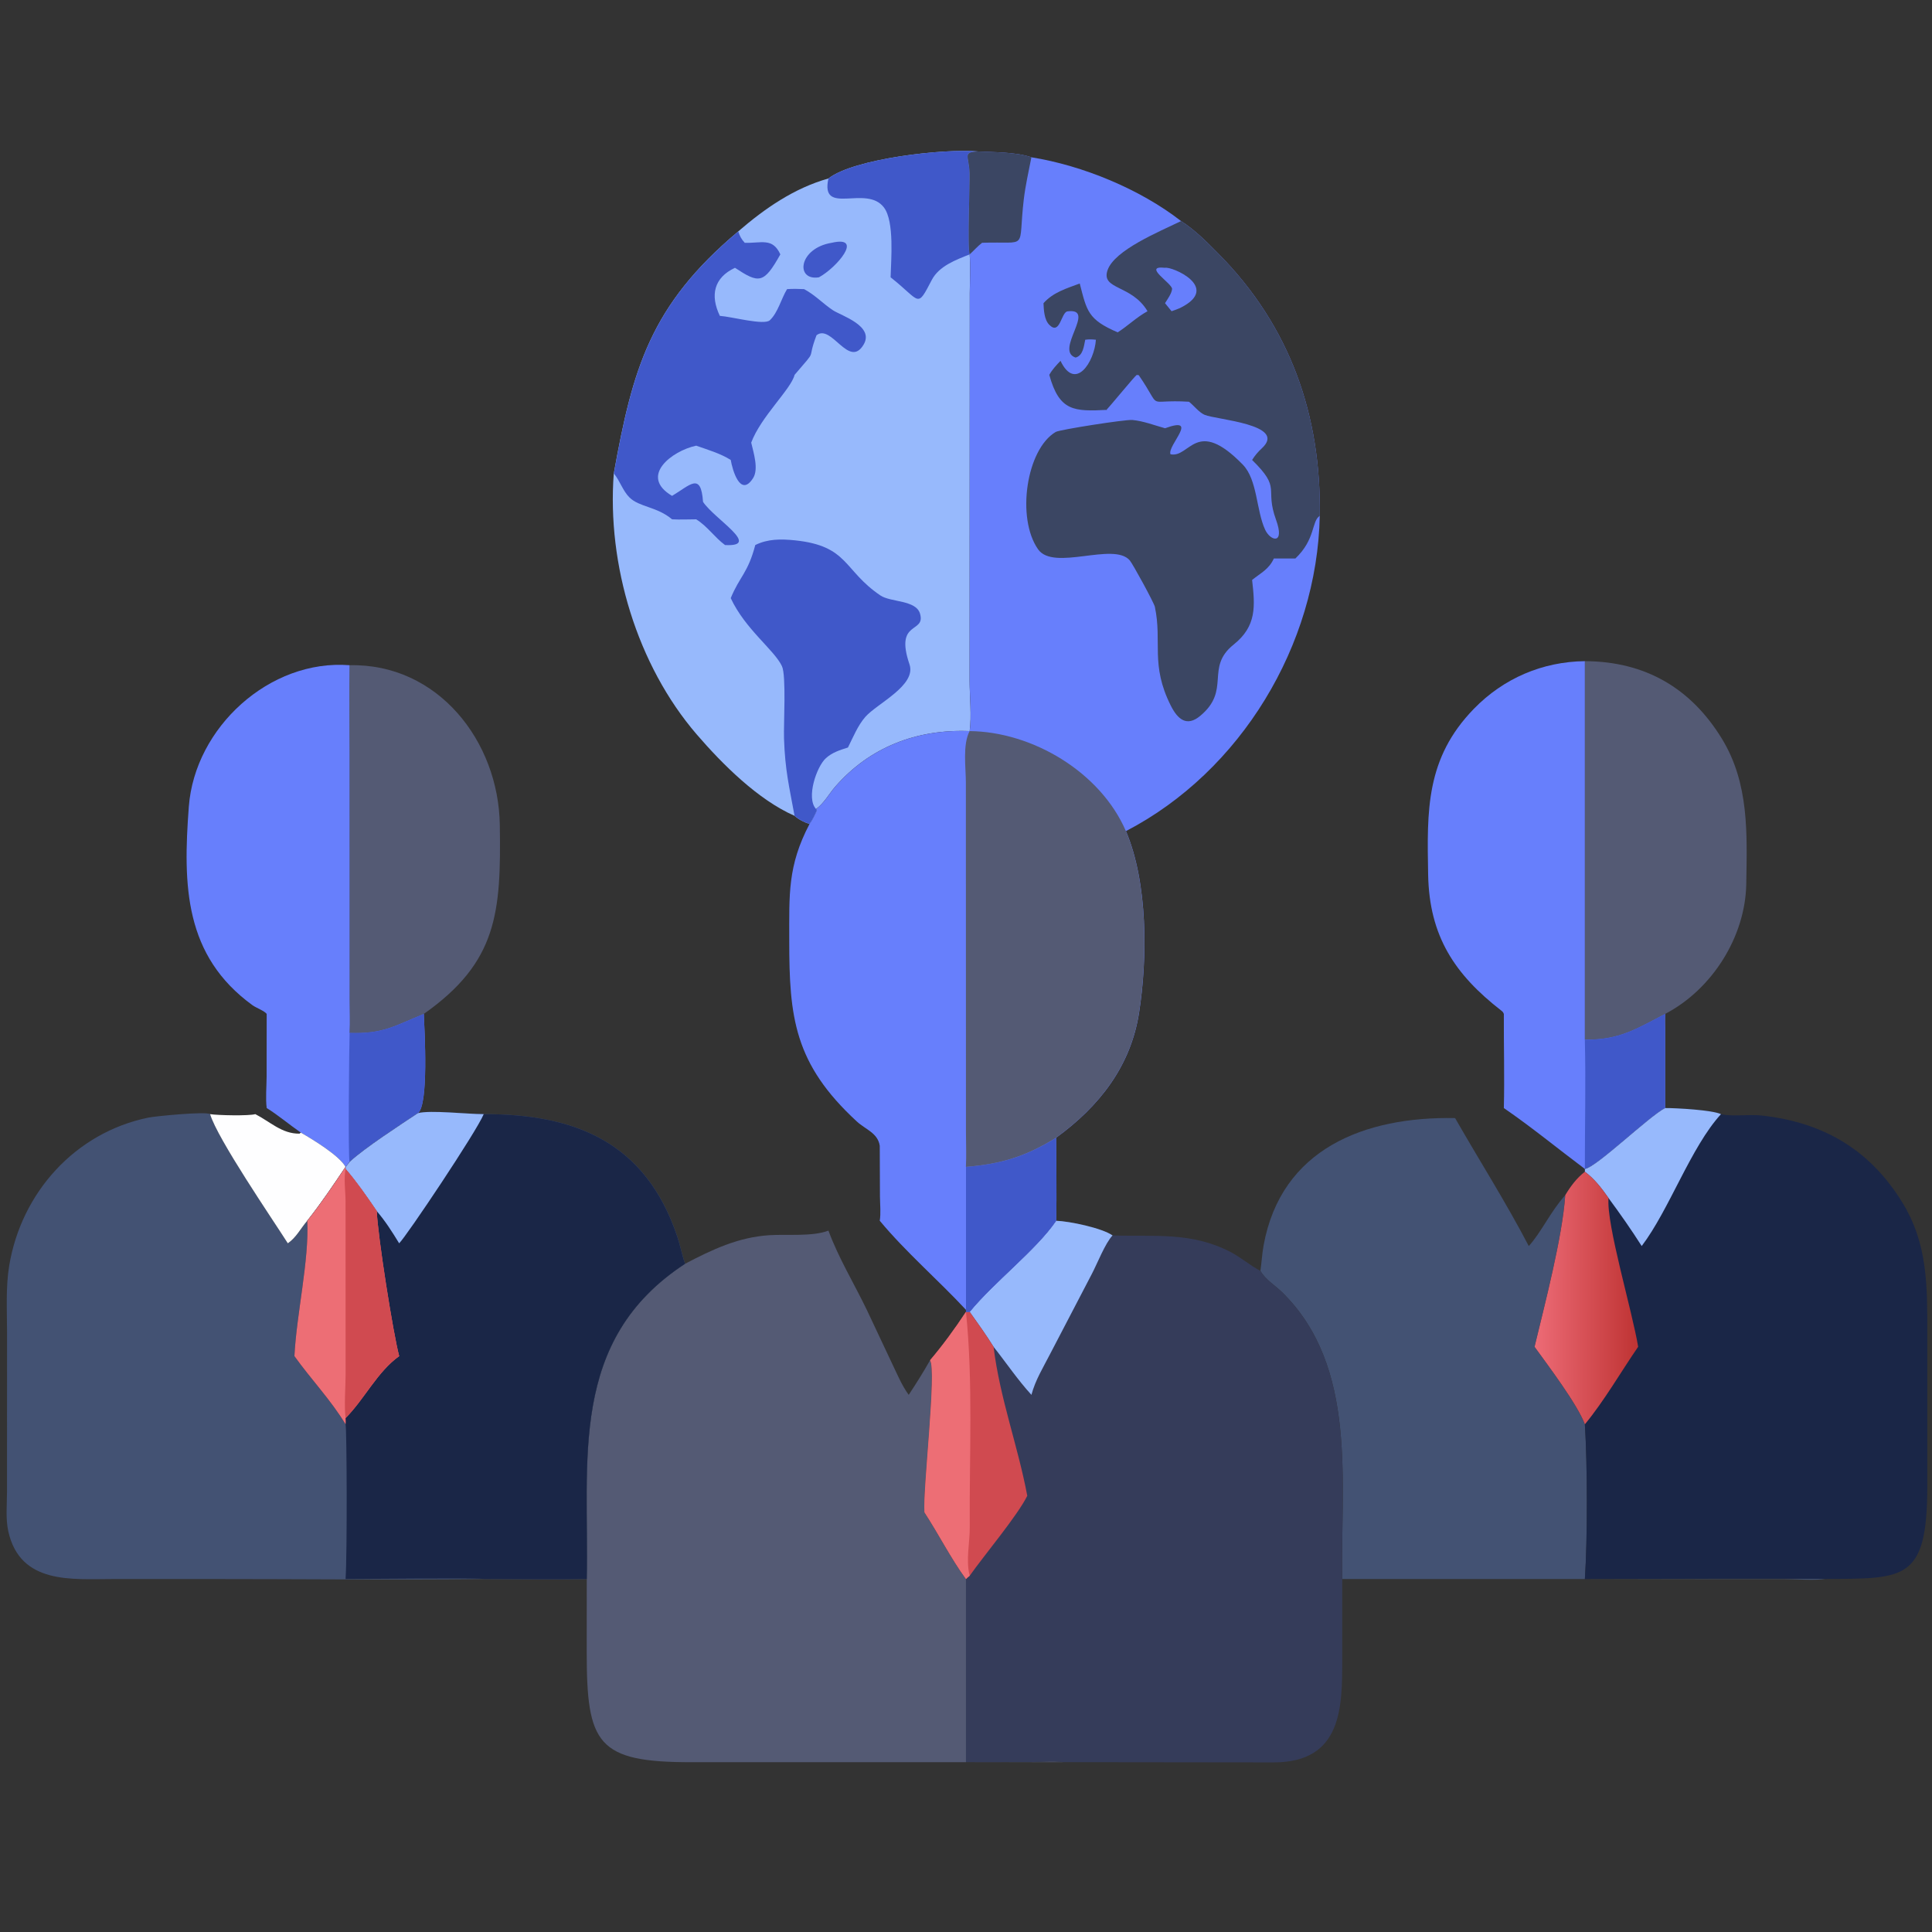 <svg width="80" height="80" viewBox="0 0 80 80" fill="none" xmlns="http://www.w3.org/2000/svg">
<rect x="0" y="0" width="80" height="80" fill="#333333" stroke="none"/>
<path d="M14.476 27.545C18.133 27.467 20.645 30.691 20.696 34.159C20.75 37.772 20.607 39.832 17.549 41.984C16.326 42.483 15.857 42.817 14.476 42.771C14.502 42.315 14.478 41.844 14.477 41.385L14.476 31.254C14.475 30.019 14.452 28.78 14.476 27.545Z" fill="#545A74"/>
<path d="M65.625 27.377C68.128 27.387 70.017 28.497 71.297 30.584C72.432 32.437 72.343 34.514 72.309 36.602C72.274 38.788 70.892 40.973 68.949 41.984C68.956 42.165 68.97 42.349 68.949 42.529C68.934 42.346 68.941 42.167 68.949 41.984C67.754 42.603 67.049 43.068 65.625 43.049V27.377Z" fill="#545A74"/>
<path d="M62.271 41.984C62.236 41.905 62.225 41.894 62.16 41.843C60.242 40.35 59.182 38.773 59.136 36.212C59.088 33.564 59.033 31.401 61.032 29.348C62.26 28.087 63.868 27.398 65.626 27.377V43.049C67.049 43.068 67.755 42.603 68.95 41.984C68.942 42.167 68.935 42.346 68.95 42.529V45.882C68.267 46.234 66.104 48.338 65.626 48.403C64.508 47.566 63.422 46.672 62.271 45.882C62.303 44.584 62.264 43.282 62.271 41.984Z" fill="#677FFC"/>
<path d="M65.625 43.049C67.049 43.068 67.754 42.603 68.949 41.984C68.941 42.168 68.934 42.346 68.949 42.529V45.882C68.266 46.235 66.103 48.339 65.625 48.404C65.624 46.621 65.669 44.831 65.625 43.049Z" fill="#4058C9"/>
<path d="M11.043 41.984C10.96 41.864 10.594 41.725 10.459 41.627C7.637 39.577 7.57 36.679 7.819 33.399C8.068 30.12 11.166 27.286 14.476 27.545C14.452 28.78 14.475 30.019 14.476 31.254L14.478 41.385C14.478 41.844 14.502 42.315 14.476 42.771C15.857 42.817 16.326 42.483 17.549 41.984C17.579 42.689 17.756 45.754 17.304 46.093C16.591 46.568 15.111 47.526 14.503 48.089L14.476 48.114C14.422 48.186 14.372 48.254 14.308 48.318C14.05 47.848 12.944 47.179 12.457 46.899C12.018 46.597 11.47 46.14 11.043 45.882C10.992 45.472 11.038 45.003 11.04 44.586L11.043 41.984Z" fill="#677FFC"/>
<path d="M14.477 42.771C15.858 42.817 16.328 42.483 17.55 41.984C17.58 42.689 17.758 45.754 17.305 46.093C16.593 46.568 15.113 47.526 14.504 48.089L14.477 48.114C14.406 47.992 14.459 43.21 14.477 42.771Z" fill="#4058C9"/>
<path d="M52.191 52.623C52.242 52.272 52.259 51.919 52.323 51.568C53.053 47.563 56.513 46.227 60.252 46.297C61.263 48.064 62.363 49.793 63.303 51.596C63.81 51.046 64.208 50.16 64.816 49.487C64.7 51.222 63.954 54.06 63.544 55.768C64.108 56.545 65.327 58.165 65.627 58.978C65.733 60.651 65.739 63.716 65.627 65.384C66.543 65.384 75.518 65.353 75.577 65.384C75.092 65.451 74.359 65.387 73.845 65.386L55.578 65.384C55.506 61.373 56.233 56.617 53.107 53.525C52.807 53.228 52.404 52.997 52.191 52.623Z" fill="#435273"/>
<path d="M68.95 45.882C69.411 45.879 70.894 45.961 71.264 46.134C71.712 46.248 72.416 46.132 72.954 46.192C75.483 46.473 77.411 47.586 78.764 49.779C79.836 51.516 79.804 53.277 79.805 55.245L79.805 61.558C79.802 65.487 78.851 65.358 75.576 65.384C75.516 65.353 66.542 65.384 65.626 65.384C65.738 63.717 65.732 60.652 65.626 58.978C65.326 58.165 64.106 56.545 63.543 55.768C63.953 54.06 64.699 51.222 64.814 49.487C65.034 49.122 65.286 48.78 65.626 48.519C65.633 48.492 65.627 48.433 65.626 48.404C66.104 48.339 68.267 46.235 68.95 45.882Z" fill="#1A2647"/>
<path d="M68.949 45.882C69.41 45.879 70.893 45.961 71.263 46.134C70.016 47.491 69.118 50.1 67.979 51.596C67.546 50.915 67.086 50.259 66.606 49.61C66.323 49.206 66.025 48.815 65.625 48.519C65.632 48.492 65.626 48.433 65.625 48.404C66.103 48.339 68.266 46.235 68.949 45.882Z" fill="#97B9FC"/>
<path d="M65.626 48.519C66.026 48.814 66.323 49.205 66.607 49.609C66.505 50.69 67.597 54.312 67.832 55.768C67.114 56.81 66.428 58.008 65.626 58.978C65.326 58.165 64.106 56.545 63.543 55.768C63.953 54.06 64.699 51.222 64.814 49.487C65.034 49.121 65.286 48.78 65.626 48.519Z" fill="url(#paint0_linear_2918_1944)"/>
<path d="M34.304 50.957C35 50.829 35.699 50.442 36.43 50.549C37.518 51.858 38.839 52.99 39.999 54.237V54.321C39.55 55.004 39.042 55.701 38.513 56.324C38.792 56.743 38.213 61.618 38.279 62.62C38.867 63.52 39.369 64.519 39.999 65.384V72.968L42.664 72.964C43.111 72.96 43.599 72.905 44.039 72.968L43.927 72.969L28.637 72.969C24.725 72.973 24.292 72.219 24.295 68.398L24.297 65.384C24.399 60.477 23.516 55.501 28.37 52.329C29.485 51.743 30.576 51.228 31.856 51.147C32.58 51.1 33.645 51.213 34.304 50.957ZM34.304 50.957C34.716 52.08 35.371 53.156 35.891 54.235L36.954 56.492C37.163 56.925 37.342 57.367 37.628 57.758C37.938 57.288 38.236 56.814 38.513 56.324C39.042 55.701 39.55 55.004 39.999 54.321V54.237C38.839 52.99 37.518 51.858 36.43 50.549C35.699 50.442 35 50.829 34.304 50.957Z" fill="#545A74"/>
<path d="M34.302 7.391C35.353 6.564 39.105 6.145 40.485 6.27C39.841 6.313 40.123 6.442 40.145 7.165C40.16 7.644 40.051 10.283 40.151 10.533C40.189 11.056 40.16 11.591 40.155 12.116L40.149 28.189C40.149 28.819 40.239 29.67 40.151 30.273C37.969 30.184 36.011 30.932 34.58 32.58C34.334 32.864 34.098 33.293 33.788 33.497L33.824 33.553C33.741 33.747 33.644 33.951 33.518 34.12C33.285 34.039 33.088 33.944 32.899 33.781C31.392 33.119 29.921 31.654 28.85 30.411C26.38 27.543 25.129 23.376 25.415 19.605C26.2 15.268 26.914 12.656 30.567 9.583C31.672 8.629 32.882 7.791 34.302 7.391Z" fill="#97B9FC"/>
<path d="M34.441 10.053C35.794 9.741 34.637 11.092 33.91 11.483C32.925 11.641 33.057 10.277 34.441 10.053Z" fill="#4058C9"/>
<path d="M34.304 7.391C35.356 6.564 39.108 6.145 40.488 6.27C39.843 6.313 40.125 6.442 40.148 7.165C40.162 7.644 40.054 10.283 40.153 10.533C39.582 10.76 38.885 11.013 38.582 11.594C37.95 12.805 38.138 12.475 36.878 11.483C36.896 10.766 37.04 9.177 36.605 8.595C35.876 7.619 33.952 8.978 34.304 7.391Z" fill="#4058C9"/>
<path d="M31.274 22.569C31.796 22.309 32.344 22.316 32.916 22.374C35.144 22.604 34.911 23.61 36.455 24.656C36.883 24.945 37.931 24.838 38.097 25.412C38.338 26.246 37.032 25.662 37.66 27.509C37.956 28.382 36.316 29.131 35.832 29.684C35.518 30.044 35.324 30.529 35.112 30.953C34.779 31.058 34.467 31.153 34.201 31.392C33.815 31.738 33.369 33.038 33.789 33.497L33.825 33.554C33.743 33.747 33.646 33.951 33.52 34.121C33.286 34.039 33.09 33.944 32.901 33.782C32.679 32.56 32.508 31.914 32.464 30.566C32.445 29.997 32.562 27.971 32.379 27.585C32.062 26.911 30.863 26.062 30.258 24.768C30.623 23.873 30.971 23.731 31.274 22.569Z" fill="#4058C9"/>
<path d="M30.57 9.584C30.631 9.775 30.701 9.906 30.838 10.054C31.511 10.079 31.989 9.823 32.312 10.533C31.622 11.771 31.423 11.738 30.433 11.089C29.564 11.496 29.397 12.223 29.807 13.079C30.317 13.115 31.642 13.482 31.878 13.26C32.216 12.942 32.349 12.366 32.591 11.972C32.829 11.956 33.058 11.96 33.296 11.972C33.755 12.216 34.073 12.572 34.497 12.851C34.824 13.067 36.22 13.497 35.76 14.27C35.153 15.29 34.433 13.393 33.81 13.882C33.374 15.032 33.909 14.347 32.902 15.522C32.759 16.112 31.508 17.248 31.106 18.328C31.2 18.738 31.425 19.424 31.182 19.801C30.652 20.626 30.323 19.436 30.259 19.046C29.83 18.775 29.305 18.623 28.828 18.454C27.826 18.667 26.447 19.717 27.829 20.533C28.575 20.09 29.024 19.529 29.111 20.78C29.573 21.486 31.563 22.65 30.022 22.569C29.588 22.25 29.294 21.792 28.828 21.504C28.497 21.505 28.16 21.522 27.829 21.504C27.2 20.974 26.475 21.001 26.069 20.602C25.788 20.327 25.672 19.909 25.418 19.605C26.203 15.268 26.917 12.656 30.57 9.584Z" fill="#4058C9"/>
<path d="M40.153 54.321C41.172 53.075 42.909 51.758 43.732 50.549C44.289 50.568 45.63 50.848 46.069 51.157C47.814 51.212 49.325 50.998 50.956 51.843C51.388 52.067 51.763 52.402 52.192 52.623C52.405 52.997 52.807 53.228 53.108 53.525C56.233 56.616 55.506 61.372 55.578 65.383V68.702C55.582 70.681 55.581 72.963 52.762 72.977L44.039 72.967C43.599 72.905 43.111 72.96 42.664 72.964L39.999 72.967V65.383C39.369 64.519 38.867 63.52 38.279 62.62C38.213 61.618 38.792 56.743 38.513 56.324C39.042 55.701 39.55 55.004 39.999 54.321H40.153Z" fill="#353C5A"/>
<path d="M40.152 54.321C41.172 53.075 42.909 51.758 43.732 50.549C44.289 50.568 45.63 50.848 46.069 51.157C45.766 51.471 45.432 52.331 45.208 52.756L43.481 56.069C43.191 56.635 42.874 57.14 42.709 57.758C42.134 57.13 41.669 56.432 41.141 55.768C40.83 55.272 40.492 54.797 40.152 54.321Z" fill="#97B9FC"/>
<path d="M39.999 54.321H40.153C40.492 54.798 40.831 55.272 41.141 55.768C41.406 57.92 42.154 59.882 42.537 61.937C42.141 62.747 40.754 64.397 40.153 65.248C40.098 65.292 40.048 65.333 39.999 65.384C39.369 64.519 38.867 63.52 38.279 62.62C38.213 61.618 38.792 56.743 38.513 56.324C39.042 55.701 39.55 55.004 39.999 54.321Z" fill="#D04A50"/>
<path d="M38.513 56.324C39.042 55.701 39.55 55.004 39.999 54.321C40.298 57.224 40.134 60.292 40.156 63.221C40.161 63.89 39.985 64.594 40.153 65.248C40.098 65.292 40.048 65.333 39.999 65.384C39.369 64.519 38.867 63.52 38.279 62.62C38.213 61.618 38.792 56.743 38.513 56.324Z" fill="#ED6E75"/>
<path d="M11.045 45.882C11.472 46.14 12.02 46.597 12.46 46.899C12.946 47.179 14.052 47.848 14.311 48.318C14.375 48.254 14.424 48.186 14.478 48.114L14.505 48.089C15.114 47.526 16.594 46.568 17.306 46.093C17.824 45.959 19.341 46.135 20.033 46.134C23.775 46.125 26.726 47.265 28.048 51.208C28.171 51.577 28.239 51.967 28.371 52.33C23.516 55.501 24.4 60.477 24.297 65.384C22.878 65.412 21.453 65.385 20.033 65.384C16.187 65.427 12.336 65.383 8.49 65.384L4.67 65.385C2.991 65.385 0.837 65.621 0.344 63.411C0.229 62.896 0.288 62.309 0.29 61.781L0.292 55.161C0.291 54.254 0.233 53.3 0.382 52.404C0.881 49.394 3.102 46.905 6.137 46.279C6.45 46.215 8.52 46.014 8.701 46.134C9.011 46.184 10.305 46.212 10.574 46.134C10.758 46.083 10.927 46.042 11.045 45.882ZM11.045 45.882C10.927 46.042 10.758 46.083 10.574 46.134C10.305 46.212 9.011 46.184 8.701 46.134C9.009 47.161 11.275 50.469 11.92 51.483C12.277 51.236 12.447 50.868 12.724 50.55C13.296 49.831 13.799 49.08 14.311 48.318C14.052 47.848 12.946 47.179 12.46 46.899C12.02 46.597 11.472 46.14 11.045 45.882Z" fill="#435273"/>
<path d="M11.043 45.882C11.47 46.14 12.018 46.597 12.458 46.899C12.944 47.179 14.05 47.848 14.309 48.318C13.797 49.08 13.294 49.831 12.722 50.55C12.445 50.868 12.275 51.236 11.918 51.483C11.273 50.469 9.007 47.161 8.699 46.134C9.009 46.184 10.303 46.212 10.572 46.134C10.756 46.083 10.925 46.042 11.043 45.882ZM11.043 45.882C10.925 46.042 10.756 46.083 10.572 46.134C11.178 46.442 11.675 46.955 12.404 46.942L12.458 46.899C12.018 46.597 11.47 46.14 11.043 45.882Z" fill="#FEFEFF"/>
<path d="M17.305 46.093C17.823 45.958 19.339 46.134 20.031 46.134C23.774 46.125 26.725 47.265 28.046 51.208C28.17 51.576 28.237 51.967 28.369 52.329C23.515 55.501 24.398 60.477 24.296 65.384C22.876 65.412 21.451 65.385 20.031 65.384C19.932 65.334 14.898 65.384 14.309 65.384C14.38 64.356 14.361 59.114 14.309 58.978C13.703 57.974 12.872 57.108 12.191 56.154C12.277 54.412 12.803 52.2 12.723 50.549C13.295 49.83 13.798 49.08 14.309 48.318C14.373 48.254 14.423 48.186 14.477 48.114L14.504 48.089C15.112 47.526 16.592 46.568 17.305 46.093Z" fill="#1A2647"/>
<path d="M17.304 46.093C17.822 45.958 19.338 46.134 20.03 46.134C19.741 46.845 16.827 51.198 16.528 51.483C16.241 51.013 15.96 50.568 15.6 50.148C15.19 49.546 14.783 48.957 14.309 48.403V48.318C14.373 48.254 14.422 48.186 14.476 48.114L14.503 48.089C15.112 47.526 16.591 46.568 17.304 46.093Z" fill="#97B9FC"/>
<path d="M14.309 48.318V48.404C14.784 48.957 15.19 49.546 15.6 50.148C15.644 51.207 16.281 55.23 16.529 56.154C15.616 56.809 15.099 57.924 14.309 58.72C14.315 58.809 14.32 58.889 14.309 58.978C13.703 57.974 12.872 57.108 12.191 56.154C12.277 54.413 12.803 52.2 12.723 50.55C13.295 49.831 13.798 49.08 14.309 48.318Z" fill="#ED6E75"/>
<path d="M14.31 48.403C14.785 48.957 15.191 49.546 15.602 50.148C15.645 51.207 16.282 55.23 16.53 56.154C15.617 56.809 15.1 57.924 14.31 58.72C14.245 58.202 14.31 57.45 14.311 56.905L14.309 49.745C14.306 49.314 14.229 48.825 14.31 48.403Z" fill="#D04A50"/>
<path d="M40.487 6.27C41.139 6.303 42.105 6.296 42.709 6.513C44.825 6.851 47.208 7.831 48.906 9.154C49.482 9.523 49.972 10.019 50.451 10.504C53.427 13.511 54.711 17.204 54.649 21.359C54.54 26.707 51.384 31.943 46.624 34.414C47.537 36.573 47.516 39.686 47.168 41.928C46.825 44.143 45.525 45.808 43.732 47.111C43.733 48.255 43.763 49.407 43.732 50.549C42.909 51.758 41.172 53.075 40.153 54.321H39.999V54.237C38.839 52.99 37.518 51.858 36.429 50.549C36.479 50.236 36.44 49.864 36.437 49.544L36.429 47.443C36.346 46.911 35.838 46.769 35.479 46.438C32.885 44.046 32.679 42.121 32.681 38.937C32.682 37.034 32.609 35.859 33.52 34.12C33.646 33.951 33.743 33.746 33.826 33.553L33.79 33.497C34.1 33.293 34.336 32.864 34.582 32.58C36.013 30.931 37.971 30.184 40.153 30.273C40.24 29.67 40.151 28.819 40.151 28.189L40.157 12.116C40.162 11.591 40.191 11.056 40.153 10.533C40.053 10.283 40.162 7.644 40.147 7.165C40.125 6.442 39.843 6.313 40.487 6.27Z" fill="#677FFC"/>
<path d="M40.487 6.27C41.139 6.303 42.104 6.296 42.708 6.513C42.596 7.088 42.462 7.672 42.393 8.254C42.138 10.415 42.637 9.985 40.667 10.053C40.476 10.197 40.329 10.375 40.152 10.533C40.053 10.283 40.161 7.644 40.147 7.165C40.124 6.442 39.843 6.313 40.487 6.27Z" fill="#3B4663"/>
<path d="M43.733 47.112C43.734 48.255 43.764 49.407 43.733 50.55C42.91 51.758 41.173 53.076 40.153 54.321H40V54.238V48.318C41.462 48.201 42.486 47.884 43.733 47.112Z" fill="#4058C9"/>
<path d="M40.15 30.273C42.75 30.299 45.565 31.969 46.621 34.414C47.534 36.573 47.513 39.686 47.165 41.928C46.822 44.143 45.522 45.808 43.73 47.111C42.482 47.884 41.459 48.2 39.996 48.318C40.021 47.836 39.998 47.341 39.998 46.858L39.995 32.41C39.995 31.787 39.852 30.844 40.15 30.273Z" fill="#545A74"/>
<path d="M47.516 12.887C46.859 11.777 45.582 12.007 45.861 11.189C46.148 10.351 48.01 9.591 48.906 9.154C49.482 9.524 49.972 10.02 50.452 10.504C53.428 13.511 54.712 17.205 54.65 21.36C54.301 21.575 54.484 22.321 53.639 23.126H52.748C52.541 23.576 52.213 23.719 51.847 24.014C51.97 25.098 52.042 25.923 51.084 26.689C49.882 27.651 50.994 28.572 49.692 29.648C49.145 30.1 48.77 29.794 48.481 29.22C47.624 27.518 48.131 26.587 47.82 25.125C47.783 24.956 46.907 23.35 46.781 23.204C46.112 22.427 43.63 23.666 42.984 22.745C42.079 21.456 42.495 18.603 43.717 17.885C43.88 17.789 46.604 17.365 46.886 17.39C47.348 17.433 47.797 17.61 48.242 17.733C49.7 17.201 48.316 18.462 48.468 18.81C49.276 18.978 49.522 17.244 51.464 19.242C52.07 19.866 52.016 21.136 52.386 21.933C52.608 22.411 53.217 22.569 52.838 21.523C52.352 20.184 53.089 20.262 51.847 19.046C51.964 18.86 52.09 18.711 52.252 18.562C53.325 17.57 50.352 17.379 49.882 17.178C49.651 17.079 49.436 16.795 49.234 16.635C47.349 16.521 48.192 17.046 47.153 15.535L47.07 15.525C47.001 15.555 46.053 16.72 45.802 16.987L45.852 16.971C44.476 17.042 43.864 17.035 43.449 15.522C43.573 15.299 43.739 15.125 43.913 14.941C44.527 16.224 45.317 14.986 45.379 14.068C45.224 14.052 45.091 14.045 44.937 14.068C44.88 14.335 44.85 14.721 44.539 14.806C43.644 14.517 45.438 12.738 44.205 12.892C43.936 12.925 43.898 13.905 43.449 13.45C43.238 13.236 43.221 12.837 43.209 12.555C43.61 12.103 44.162 11.944 44.71 11.739C45.004 12.885 45.049 13.232 46.282 13.762C46.712 13.486 47.056 13.14 47.516 12.887Z" fill="#3B4663"/>
<path d="M48.241 11.089C48.517 11.021 50.556 11.892 48.905 12.733C48.78 12.796 48.644 12.839 48.512 12.887L48.241 12.554C48.343 12.389 48.513 12.161 48.533 11.97C48.558 11.743 47.272 10.986 48.241 11.089Z" fill="#677FFC"/>
<defs>
<linearGradient id="paint0_linear_2918_1944" x1="67.701" y1="53.658" x2="63.638" y2="53.645" gradientUnits="userSpaceOnUse">
<stop stop-color="#C03535"/>
<stop offset="1" stop-color="#EC6A75"/>
</linearGradient>
</defs>
</svg>
